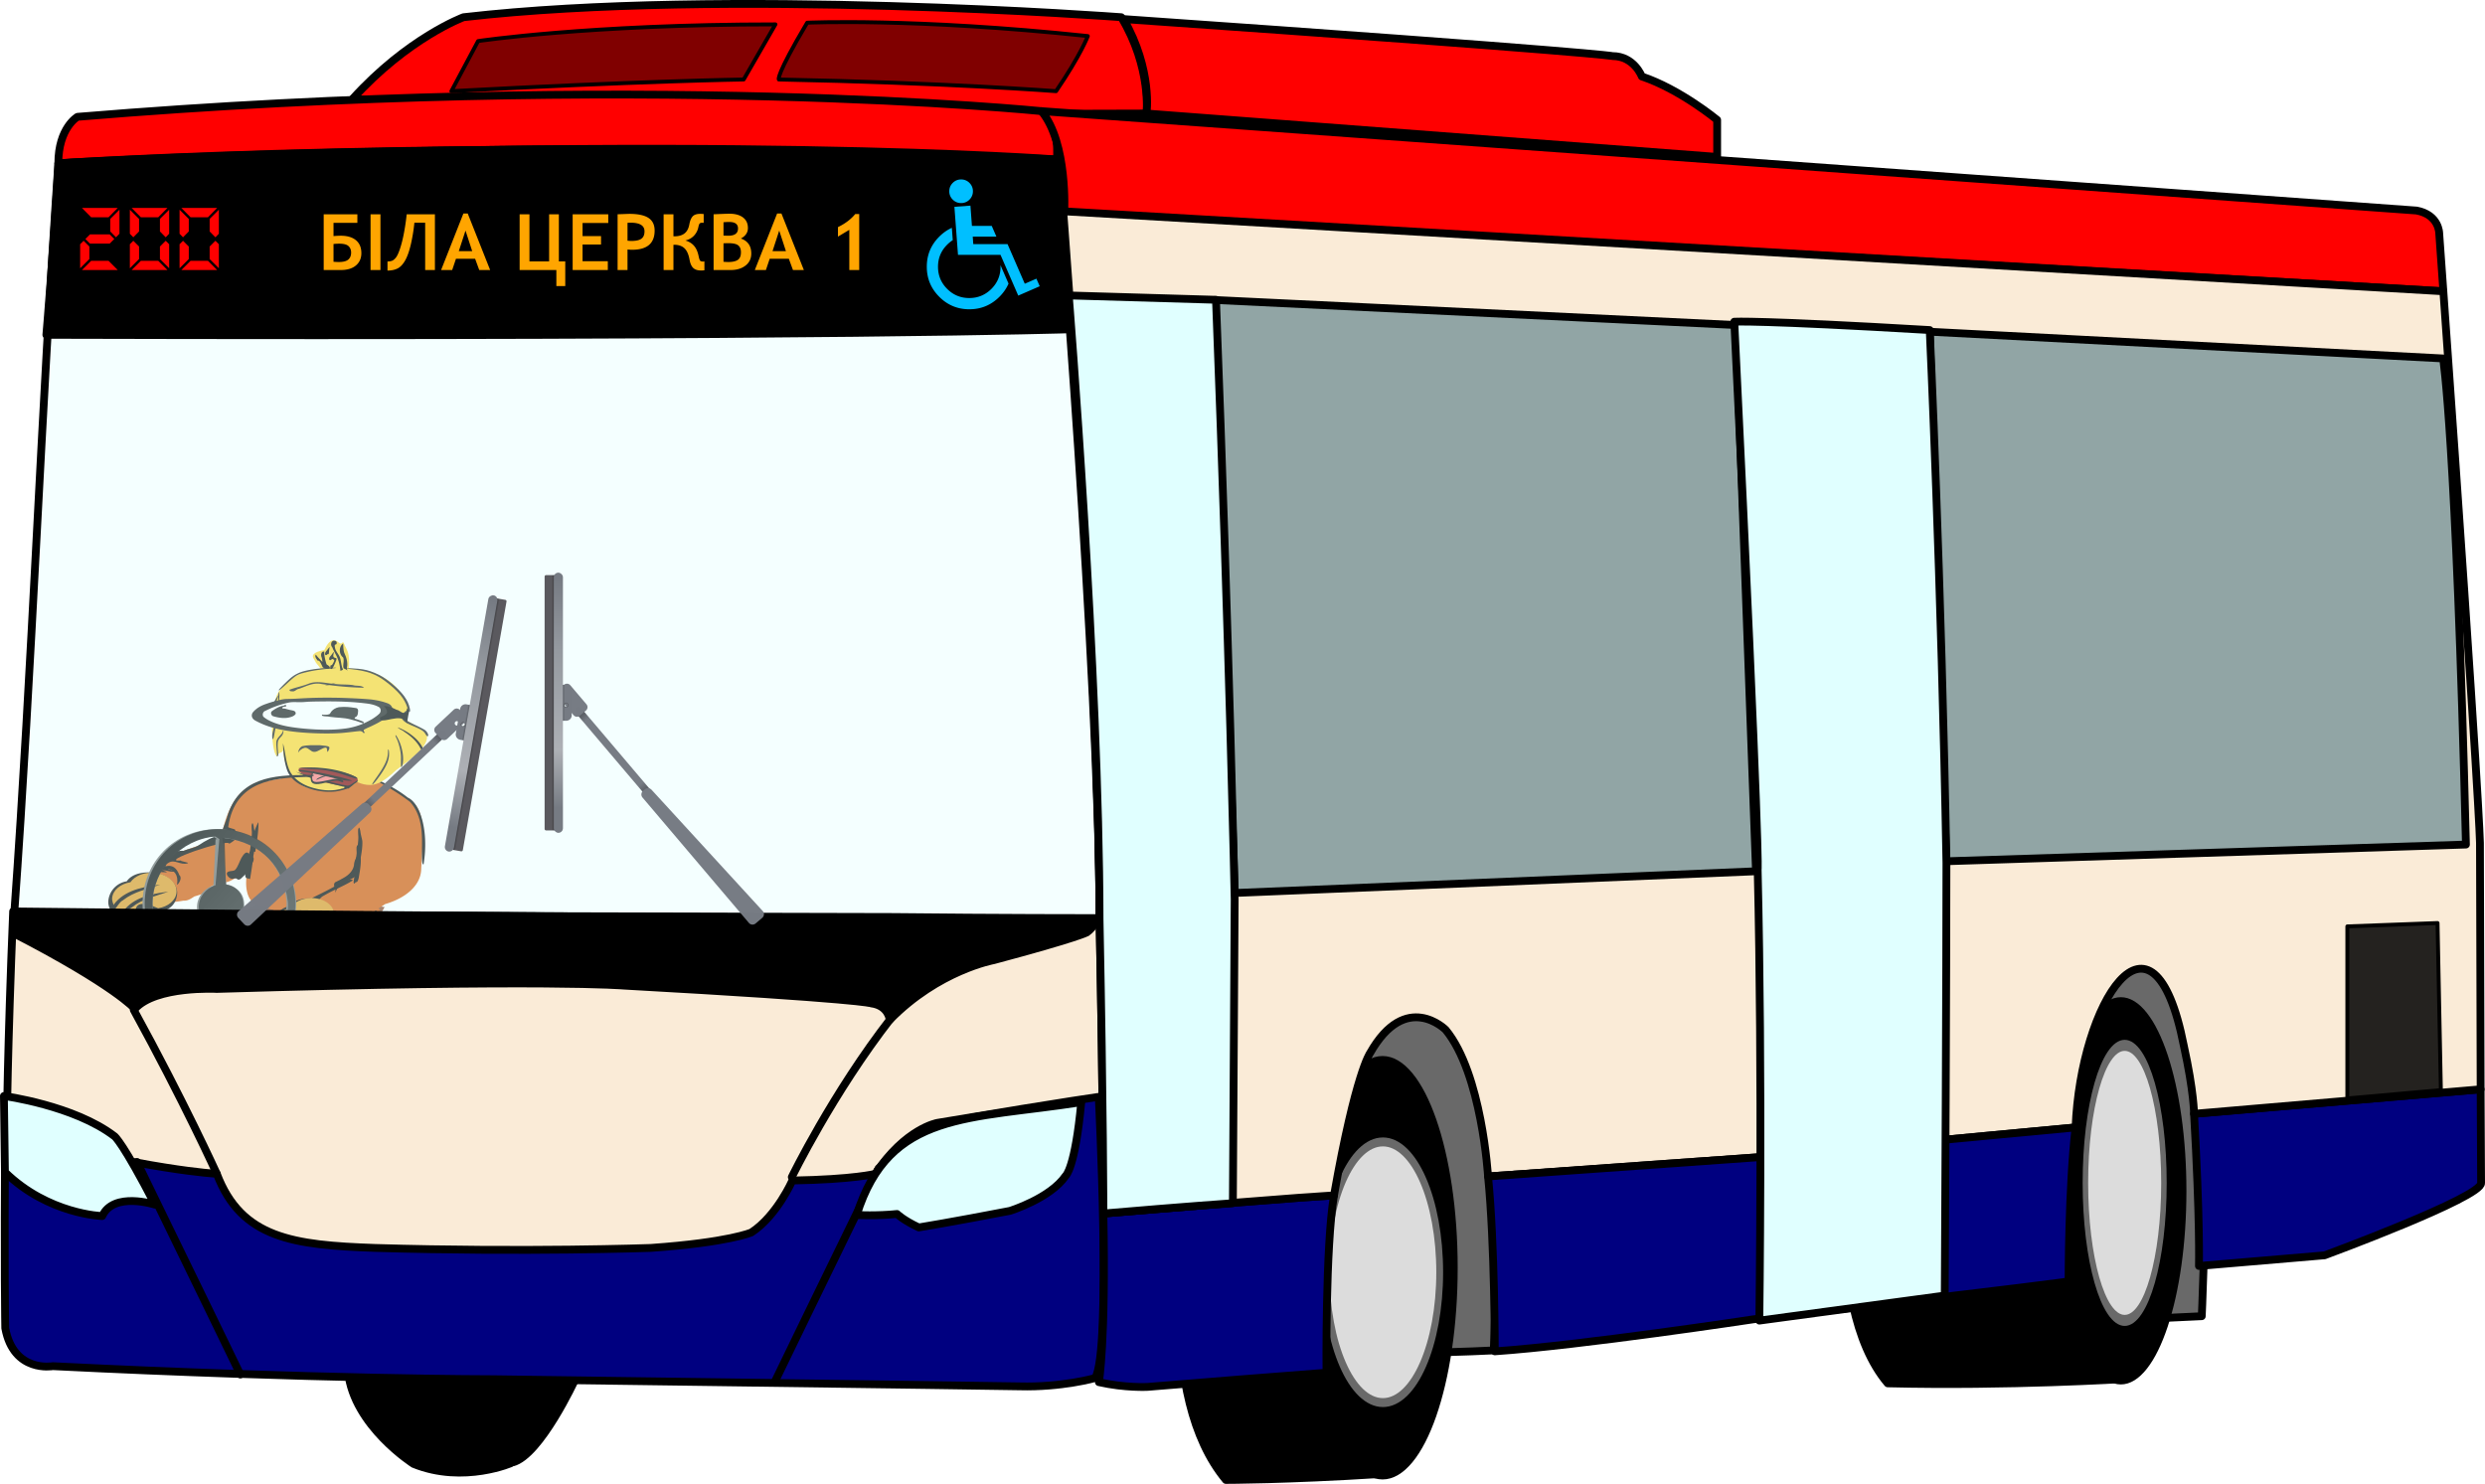 <?xml version="1.0"?>
<svg xmlns="http://www.w3.org/2000/svg" xmlns:xlink="http://www.w3.org/1999/xlink" width="637.095" height="380.436" viewBox="0 0 637.095 380.436">
  <defs>
    <linearGradient id="e">
      <stop offset="0" stop-color="#404347"/>
      <stop offset=".143" stop-color="#767b83" stop-opacity=".992"/>
      <stop offset=".88" stop-color="#767b83" stop-opacity=".992"/>
      <stop offset="1" stop-color="#404347"/>
    </linearGradient>
    <linearGradient id="d">
      <stop offset="0" stop-color="#404347"/>
      <stop offset=".143" stop-color="#767b83" stop-opacity=".992"/>
      <stop offset=".88" stop-color="#767b83" stop-opacity=".992"/>
      <stop offset="1" stop-color="#404347"/>
    </linearGradient>
    <linearGradient x1="245.55" y1="592.61" gradientTransform="translate(-231.27 386.76)" x2="377.66" gradientUnits="userSpaceOnUse" y2="707.55" id="i">
      <stop offset="0"/>
      <stop offset="1" stop-opacity="0"/>
    </linearGradient>
    <linearGradient id="c">
      <stop offset="0" stop-color="#767b83"/>
      <stop offset=".25" stop-color="#adb0b5"/>
      <stop offset=".7" stop-color="#94999f"/>
      <stop offset="1" stop-color="#767b83"/>
    </linearGradient>
    <linearGradient id="b">
      <stop offset="0" stop-color="#5a595e"/>
      <stop offset="1" stop-color="#282829"/>
    </linearGradient>
    <linearGradient id="a">
      <stop offset="0" stop-color="#767b83"/>
      <stop offset="1" stop-color="#26292b"/>
    </linearGradient>
    <linearGradient xlink:href="#a" id="m" gradientUnits="userSpaceOnUse" x1="-1340.7" y1="2174.9" x2="-1340.7" y2="2187.3"/>
    <linearGradient xlink:href="#b" id="n" gradientUnits="userSpaceOnUse" gradientTransform="translate(-1646.1 1721.1)" x1="292.94" y1="482.24" x2="292.94" y2="472.49"/>
    <linearGradient xlink:href="#c" id="o" gradientUnits="userSpaceOnUse" gradientTransform="translate(-1646.1 1721.1)" x1="76.944" y1="468.33" x2="571.99" y2="468.33"/>
    <linearGradient xlink:href="#d" id="l" gradientUnits="userSpaceOnUse" gradientTransform="translate(-1679.4 704.29) scale(1.201)" x1="280.72" y1="1008.5" x2="280.72" y2="1194.8"/>
    <linearGradient xlink:href="#e" id="r" gradientUnits="userSpaceOnUse" gradientTransform="translate(-1679.4 704.29) scale(1.201)" x1="280.72" y1="1008.5" x2="280.72" y2="1194.8"/>
    <linearGradient id="h">
      <stop offset="0" stop-color="#767b83"/>
      <stop offset=".25" stop-color="#adb0b5"/>
      <stop offset=".7" stop-color="#94999f"/>
      <stop offset="1" stop-color="#767b83"/>
    </linearGradient>
    <linearGradient xlink:href="#f" id="s" gradientUnits="userSpaceOnUse" x1="-1340.7" y1="2174.9" x2="-1340.7" y2="2187.3"/>
    <linearGradient id="f">
      <stop offset="0" stop-color="#767b83"/>
      <stop offset="1" stop-color="#26292b"/>
    </linearGradient>
    <linearGradient xlink:href="#g" id="t" gradientUnits="userSpaceOnUse" gradientTransform="translate(-1646.1 1721.1)" x1="292.94" y1="482.24" x2="292.94" y2="472.49"/>
    <linearGradient id="g">
      <stop offset="0" stop-color="#5a595e"/>
      <stop offset="1" stop-color="#282829"/>
    </linearGradient>
    <linearGradient xlink:href="#h" id="u" gradientUnits="userSpaceOnUse" gradientTransform="translate(-1646.1 1721.1)" x1="76.944" y1="468.33" x2="571.99" y2="468.33"/>
    <linearGradient xlink:href="#i" id="j" gradientUnits="userSpaceOnUse" gradientTransform="translate(806.017 553.477)" x1="245.55" y1="592.61" x2="377.66" y2="707.55"/>
    <filter color-interpolation-filters="sRGB" height="1.555" x="-.277" y="-.277" width="1.555" id="q">
      <feGaussianBlur stdDeviation=".878"/>
    </filter>
    <filter color-interpolation-filters="sRGB" height="1.555" x="-.277" y="-.277" width="1.555" id="w">
      <feGaussianBlur stdDeviation=".878"/>
    </filter>
    <filter color-interpolation-filters="sRGB" id="k">
      <feGaussianBlur stdDeviation=".431"/>
    </filter>
    <clipPath clipPathUnits="userSpaceOnUse" id="v">
      <path d="M-1348.1 2166.1c-2.816.286-4.985 2.677-4.985 5.57 0 3.084 2.485 5.599 5.57 5.599a5.61 5.61 0 005.6-5.6c0-3.084-2.516-5.569-5.6-5.569-.193 0-.397-.019-.585 0zm.588 2.175a3.395 3.395 0 013.397 3.397 3.395 3.395 0 01-3.397 3.397 3.395 3.395 0 01-3.397-3.397 3.395 3.395 0 013.397-3.397z" color="#000" fill="#480000"/>
    </clipPath>
    <clipPath clipPathUnits="userSpaceOnUse" id="p">
      <path d="M-1348.1 2166.1c-2.816.286-4.985 2.677-4.985 5.57 0 3.084 2.485 5.599 5.57 5.599a5.61 5.61 0 005.6-5.6c0-3.084-2.516-5.569-5.6-5.569-.193 0-.397-.019-.585 0zm.588 2.175a3.395 3.395 0 013.397 3.397 3.395 3.395 0 01-3.397 3.397 3.395 3.395 0 01-3.397-3.397 3.395 3.395 0 013.397-3.397z" color="#000" fill="#480000"/>
    </clipPath>
  </defs>
  <path d="M73.65 228.923c.397.561-8.82 1.992-11.74 5.758l-.303.04-6.893 3.168c-1.764-.648-3.221 22.538-1.902 23.453 4.232 5.31 8.226 1.989 9.785 1.795 1.32-.164.611 2.941.489 3.843 4.063 1.283 7.851 3.45 13.337.119l.449-7.382 3.182-8.834 6.233-1.61 7.79-5.374c5.562-7.33.97-5.42 4.53-11.344z" fill="#854021"/>
  <path d="M86.063 198.535c-.44-.006-.885.001-1.326.009-2.493.044-4.617.573-6.644 1.317a8.972 8.972 0 00-1.184-.8c-.632-.363-5.821.633-5.052.633-.77.005-2.878.439-4.644.817-10.06 1.919-10.072 15.555-10.848 14.418-1.322.465-7.702 2.595-9.394 3.256-7.086 1.942-8.726 5.8-7.245 6.286 1.716.923-5.104 8.67 7.287 6.445 1.09.034 1.684-.327 2.81-1.076.464-.13.971-.293 1.542-.483 2.267-.756 1.053-.286 1.959-1.226.123-.048.237-1.271 3.893-1.792 3.826-.398 6.641-4.847 7.22-5.978-2.293 5.085-1.768 11.707 2.584 11.78 1.363.27 2.034 1.45 8.937 2.718 1.83.336 4.095.42 6.395.375.267.287.573.581.925.867 1.131.92 1.795 1.031 5.402.85 3.328-.166 4.096-.476 6.536-2.792 2.24-.29 2.503-.75 1.801-1.25a37.554 37.554 0 001.726-1.118c.003-.002.013.002.017 0 5.37-1.571 9.053-4.805 9.228-8.82.317-7.233 1.706-15.327-3.084-17.883-5.77-4.664-12.236-6.45-18.841-6.552z" fill="#d45500"/>
  <path d="M44.236 266.086c-1.374-1.508-.92 1.604-1.263 2.462-.07 1.049.558 2.31 1.825 3.148 1.037.688 2.272 1.065 3.44 1.247 1.423.171 2.838.292 4.286.641 1.433.399 3.093-.794 4.24-1.087 1.063-.382 1.867.34 3.203.47.674-.068 1.57.047 1.777-.536.421-.92 1.038-1.722 1.554-2.59.416-.918.876-1.845.965-2.89.014-.256.023-.518-.099-.794-.677.297-.592-2.129-1.272-1.82-1.183.128-3.464.917-4.796.603-1.465-.43-2.772-.293-4.225-.795-2.335 4.603-7.663 2.394-9.635 1.941z" fill="#8a0"/>
  <path d="M62.93 266.032c-1.288.292-2.736.403-3.654 1.284-.842.644-1.648 1.36-2.162 2.318-.53.943.4 1.77.116 2.862-.013 1.322-.543 3.17.716 4.176 1.031.826 2.236 1.254 3.366 1.44 1.352.717 2.714.868 4.147.643 1.396.447 2.569 0 3.655-.413 1.62.62 2.712.244 3.455-.647.644-.111 1.51 0 1.678-.742.356-1.172.906-2.206 1.356-3.317.351-1.172.744-2.355.775-3.673 0-.323-.005-.653-.135-.997-.635.4-1.492-1.092-2.128-.677-1.129.206-2.287.48-3.583.135a79 79 0 01-4.273-1.598c-1.102-.39-2.284-.889-3.329-.794z" fill="#8a0"/>
  <path d="M55.992 262.159l-.042.026c-4.683-.933-3.918 2.138-5.464 3.51l-.042.026a.822.822 0 00-.359.253c-.104.142-.141.37-.027.63l.06.165.181.055c.657.184 1.175-.043 1.556-.334l4.725-3.211-.003-.016.015.001c.162-.14.164-.358.097-.588a.748.748 0 00-.22-.36.599.599 0 00-.43-.151l-.048-.007z" style="text-indent:0;text-transform:none;block-progression:tb" color="#000"/>
  <path d="M56.205 262.742c-.005.035-.02.08-.017.077-3.68-.978-4.285 1.03-4.71 3.213-.243.186-.55.275-.866.282.051-.043.1-.096.165-.12l.016.002.013-.014 5.4-3.44z" style="text-indent:0;text-transform:none;block-progression:tb" color="#000"/>
  <path d="M722.78 788.73c-1.203 2.05-2.503 4.085-2.98 6.61-.064 1.291.926 3.066 2.377 3.47 1.157.362 2.057-.188 2.885-.625.475-.263.96-.513 1.44-.769-1.282-.397-2.625-1.579-2.933-2.94-.12-1.201-.808-2.506-.599-3.635.425-.824.231-1.914.262-2.906l-.452.795z" stroke="#000" stroke-width="4.934" transform="matrix(.386 -.004 .009 .385 -232.67 -42.428)"/>
  <path d="M722.9 789.43c-.769 1.464-1.599 2.887-2.212 4.46-.277.86-.064 2.076.77 2.94.894.953 2.494 1.263 2.917.253.335-1.053-.88-2.29-1-3.45-.411-1.284-.562-2.556-.263-3.663.02-.08-.119-1.151-.212-.54zM737.86 797.27l.014.193c-.018.047.04-.416-.014-.193zm-23.109 12.592c0 .492.127-.745.009-.014l-.009.014z" stroke="#000" stroke-width="4.934" transform="matrix(.386 -.004 .009 .385 -232.67 -42.428)"/>
  <path d="M48.276 265.865c-.015.009-.013.02-.026.029-.012.013-.012.03-.023.044a.638.638 0 00-.158.248c-.033.111-.06.226-.078.259l-.013.014.006.032c-.104.45-.367.889-.387 1.483l.003.016.004.017c0-.007-.002.108 0 .174 0 .009.005.027.006.032 0 .006.005.026.006.032l.006.033.004.016.008.048.243-.031.22.187.023-.045-.004-.016s.01-.026.01-.03c.004-.01-.003-.013-.004-.017 0-.007.01-.022.01-.03a.181.181 0 00-.003-.016c0-.014-.01-.026-.009-.049 0-.004-.004-.011-.004-.016.005-.493.238-.915.38-1.436.004-.005-.005-.012-.003-.016.041-.109.07-.222.098-.32a.84.84 0 01.074-.196l-.39-.446z" style="text-indent:0;text-transform:none;block-progression:tb" color="#000"/>
  <path d="M722.74 792.19c-.477.707-.543 2.088.537 2.844.682-.776-.146-2.099-.336-3.15l-.115.176-.086.13z" stroke="#000" stroke-width="4.934" transform="matrix(.386 -.004 .009 .385 -232.67 -42.428)"/>
  <path d="M91.084 244.722c-2.701 2.349-5.397 4.704-8.112 7.039.959-.411 1.719-1.088 2.58-1.631l7.172-4.925c-.308-.493-.332-1.091-.003-1.384.084-.181.423-.35.203-.63l-1.84 1.532z"/>
  <path d="M77.058 249.9c-.906 3.241 2.003 3.164-.309 7.627 13.606-11.466 7.654-8.014 7.757-8.605-.916-.97-3.03-.894-4.44-1.431-2.174 1.74-2.032.886-3.008 2.408zM73.311 239.893c-1.666.402-3.4.729-4.81 1.568-.988.683-1.808 1.567-2.834 2.204-.576.309-1.399.01-2.077.08-.252-.055-.828.184-.743.187.536-.244 1.248-.11 1.885-.104.782.11 1.41-.19 2.012-.468.887-.34 1.895-.515 2.594-1.131.58-.454 1.162-.921 1.906-1.152.665-.213 1.352-.39 2.018-.602.52.372.643-.795.05-.582zM65.421 267.93c-.636 1.24-.86 2.92-2.376 3.34-.404-.057-.877 1.234-.018 1.389.821-.626 1.61.047 2.396-.639.49-.615.533-3.253 1.067-3.804.617.378-.866-1.176-.805-.529l-.264.242zM70.028 247.497l-.035-.02.035.02z"/>
  <path d="M76.326 269.458c-1.544-4.774-.185-9.148.686-10.857 2.707-5.304 7.229-8.171 6.802-6.714-.375 1.28-3.187 4.133-5.75 6.676-1.222 1.212 3.15 9.245.118 9.205-1.226-.016-1.534 2.044-1.856 1.69zM43.93 265.187c-.348.136-.297.542.27.53 1.29 1.055 2.674 1.484 4.197.986.53.16 1.541.467 1.551-.08-.381-.533-1.207-.446-1.774-.51-1.965.28-3.013-.341-4.194-.875.033-.001-.034-.098-.05-.05zM63.355 234.182c-1.514-.016-2.84.45-4.06 1.027-1.845.907-3.624 1.911-5.378 2.946 1.515 10.908-2.681.987.551 1.258.838.025 1.41-.48 2.025-.844 1.875-1.123 3.725-2.278 5.59-3.414 1.72-.445 3.7-.215 5.525-.387.201-.08-.416-.046-.54-.084-1.229-.114-2.488-.4-3.714-.502z"/>
  <path d="M54.106 238.121c-.53.287-.627 1.03-.711 1.686-.451 2.956-.82 5.954-1.167 8.961a79.39 79.39 0 00-.279 3.354c-.13 1.711-.042 3.514.183 5.336.103.737.217 1.476.285 2.206-.021.98-.726 1.507-.837 2.434-.13.296-.178 1.124.37 1.077.45-.077.355-.714.487-1.1.082-.469.292-.847.496-1.225.17-.43.53-.798.376-1.398-.15-.522-.304-1.045-.387-1.565-.27-1.616-.295-3.182-.19-4.687.114-1.802.391-3.53.603-5.287.383-2.99.822-5.952 1.255-8.917.031-.279-.095-.952-.485-.875z"/>
  <path d="M51.902 260.853c-.267.295-.238.785-.273 1.21a81.24 81.24 0 01-.203 2.127c-.105.38-.464.553-.834.635.529.003.916-.326 1.07-.78.166-.423.18-.927.316-1.365.101-.27.409-.298.68-.315.254-.21.477-.559.933-.407.088-.257-.317-.565-.55-.735-.325-.248-.902-.704-1.139-.37zm9.96 2.514c-.949.147-1.886.324-2.869.386-.486.085-1.006.08-1.526.07a8.345 8.345 0 01-1.589-.46c-.506-.088-.89.194-1.13.528-.111.118-.261.191-.406.268.508.085 1.012.389 1.505.638.511.24 1.032.387 1.548.534.542.115 1.053.07 1.568.069a45.295 45.295 0 003.237-.313c.4-.051.816-.246.803-.71-.016-.392-.365-.805-.76-.96a1.025 1.025 0 00-.382-.05zm-7.52.792c-.053-.065-.199.01-.003 0h.003zM53.654 265.256c.071.17.039-.117 0 0zM52.883 265.8c-.13.442.518 1.012.943.93.285-.041.525-.203.845-.143-.573-.21-1.112-.584-1.682-.804l-.064-.009-.042.027zM56.155 266.37c.065.03.014-.047 0 0zM56.155 266.37c-.093-.04-.03.05 0 0zM59.563 250.327l.074-.022-.074.022z"/>
  <path d="M66.634 243.103c-1.325.642-1.792 2.409-3.477 2.519-.968-.112-.927 1.3-2.128 1.032-1.53-.026-1.334 1.84-1.667 2.934-.21 1.431-.62 2.926.403 4.557-.292 1.051.186 2.332.12 3.532.398 1.021.568 2.283-.334 2.693-1.017.354.438 1.724.332 2.533.955.832 2.675-.025 2.953 1.492-1.254 4.947 2.317 2.585 2.084 3.791 1.346 3.45-2.738 5.425-5.127 3.277.453 1.694 3.068 1.44 3.781 1.048 1.058-.53 1.381-2.89 2.223-3.64 1.24-.647 3.057.41 4.54.453 2.256.217 4.125-.6 6.062-1.14.956-1.09-1.276-1.785-1.845-1-1.313.495-2.43.946-3.787 1.357-9.546-4.044-8.783-2.09-6.975-1.715-.362-2.912 2-6.553 1.78-8.734.335-4.854-2.967-10.11 1.734-14.269-.031-.297-.34-.77-.672-.72zm-4.524 6.51c.003.135-.134-.215 0 0zm15.946 18.186c.012.285.193-.145 0 0zm-14.544-2.13c.569.681.355 2.018.119.66.017-.224-.251-.527-.119-.66z"/>
  <path d="M42.851 269.918a17.637 17.637 0 01-.052-1.495c-.011-.807.192-1.527.295-2.288.032-.255.15-.493-.032-.777.212.423.946.78.68 1.218-.168.889-.185 1.87.102 2.883.157.454.433.903.803 1.27.374.387.822.676 1.275.92.893.505 1.833.73 2.734.872 1.695.208 3.27-.002 4.854-.141.463-.086.98-.065 1.397-.238 3.038-1.33 7.056-.92.69.436-.266.365-.836.33-1.214.557-.924.38-1.926.634-2.956.815a2.821 2.821 0 01-1.437-.132c-.779-.242-1.563-.572-2.338-.716-.457-.064-.898.037-1.371-.185-.74-.323-1.51-.664-2.152-1.258-.415-.367-.814-.779-1.064-1.262-.087-.158-.179-.315-.213-.48zM72.39 238.207c-1.715 1.453-3.381 2.97-5.27 4.222-.824.521-1.656 1.03-2.515 1.504-.883.528-1.777 1.04-2.679 1.544-.812.303 2.337.11 1.398.161-.411-.074-4.636.825-4.38 1.237.243.514.791.472 1.172.49 1.194.053 2.25-.287 3.178-.773.965-.45 1.782-1.1 2.648-1.68 1.736-1.222 3.385-2.547 5.055-3.848.59-.542 1.279-1.005 1.654-1.748.124-.259.31-1.03-.26-1.11z"/>
  <path d="M56.297 275.418a12.86 12.86 0 010-1.357c.019-.731.278-1.379.425-2.065.046-.23.19-.442-.006-.705.224.39 1.04.734.723 1.124-.226.8-.284 1.69 0 2.616.16.416.456.83.86 1.173.41.363.905.638 1.408.871.993.484 2.05.715 3.065.87 1.911.238 3.705.093 5.505.012.528-.064 1.113-.03 1.593-.176.241-.131.973.12.765.416-.317.323-.962.275-1.399.47-1.061.318-2.207.519-3.382.653a3.94 3.94 0 01-1.622-.16c-.873-.243-1.749-.564-2.622-.717-.515-.072-1.018.007-1.546-.208-.825-.314-1.685-.645-2.389-1.202-.456-.345-.89-.73-1.155-1.175-.092-.145-.19-.29-.223-.44zM74.23 276.66c-.126.475-.792.4-1.197.552a4.648 4.648 0 01-1.565-.011c-.246-.094-.618.155-.3.372.478.216.943.165 1.419.327.63.143 1.174-.04 1.693-.2.283-.03.473-.314.166-.617-.09-.074-.224-.628-.216-.423z"/>
  <path d="M57.294 271.336c-.439.175-.32.589.42.52 1.823.961 3.69 1.266 5.619.602.714.113 2.076.329 2.02-.236-.568-.513-1.637-.342-2.387-.35-2.536.482-3.987-.055-5.601-.489.043-.005-.058-.098-.071-.047z"/>
  <path d="M79.951 269.801c-.423.254-.757.598-1.089.95.12-.133.22-.287.346-.414.21-.222.495-.357.743-.536zM75.344 271.416c-.282.29-.368.776-.486 1.193-.152.77-.308 1.537-.385 2.34-.106.892-.231 1.78-.302 2.686-.021.406.245 1.342.807 1.211.407-.267.028-.936.117-1.383.04-.733.124-1.452.152-2.19.033-.705.171-1.367.207-2.07.013-.5.202-.948.133-1.468-.037-.1-.1-.353-.243-.32z" style="text-indent:0;text-transform:none;block-progression:tb" color="#000"/>
  <path d="M62.77 272.175c-.13.442.518 1.011.943.93.284-.041.524-.203.844-.144-.572-.209-1.112-.583-1.682-.804l-.063-.008-.042.026z"/>
  <path d="M63.24 270.913c-.016.009-.014.02-.027.029-.013.013-.012.03-.023.044a.638.638 0 00-.158.248c-.034.111-.06.226-.078.259l-.013.014.006.032c-.104.45-.367.889-.388 1.483l.004.017.004.016c0-.006-.002.108 0 .174 0 .009.005.027.006.032 0 .006.005.026.006.032l.006.033.003.016.009.048.243-.031.22.187.023-.045-.004-.016s.01-.026.01-.03c.003-.01-.004-.013-.004-.016 0-.008.01-.023.01-.03a.18.18 0 00-.004-.017c0-.014-.008-.026-.008-.048 0-.005-.004-.013-.004-.017.005-.493.238-.914.38-1.436.004-.005-.005-.012-.003-.016.041-.109.07-.222.098-.32a.84.84 0 01.074-.195l-.39-.447z" style="text-indent:0;text-transform:none;block-progression:tb" color="#000"/>
  <path d="M93.298 198.372c-.073-.01-.058.025.041.105.133.109 2.213 1.242 3.714 2.023a55.855 55.855 0 018.07 5.091c3.333 3.651 3.093 8.859 3.058 12.187-.018 1.403.009 2.821.059 3.151.092.611.162.742.356.672 1.38-8.392-.787-15.654-4.06-17.121-2.767-2.22-6.226-3.898-9.49-5.393-1.009-.46-1.587-.695-1.748-.715zM91.414 217.239c-.04.886.08 1.488.017 2.413.038-.304.03-1.46.048-.775.01 1.274-.217 2.723-.366 4.052-.15 1.093-.318 2.164-.463 3.264.13.841.477-.182.694-.028.226.047.557-.416.72-1.656.242-1.346.515-3.082.429-4.376-.154-.93-.393-1.508-.513-2.572-.097-.446-.224-.967-.401-.832-.056.158-.118.27-.165.51zm-.063 3.144v.004-.004zM95.936 236.236c.023 1.423-.415 3.717-.973 5.096-.983 2.435-1.103 2.549-4.06 3.84-2.081.908-2.703 1.311-1.963 1.273 1.775-.091 5.833-2.112 6.72-3.345 1.671-2.328 2.323-8.42 1.01-9.44-.642-.499-.775-.032-.734 2.576z"/>
  <path d="M91.814 212.733c-.04.886.08 1.489.017 2.413.038-.304.031-1.46.048-.775.01 1.274-.217 2.723-.365 4.052-.15 1.094-.318 2.164-.464 3.264.13.842.478-.182.694-.028.226.047.557-.416.72-1.656.242-1.346.515-3.082.429-4.376-.154-.93-.393-1.508-.513-2.572-.097-.446-.224-.967-.4-.832-.056.158-.12.271-.166.51zm-.063 3.144v.005-.005zM39.016 223.705c-2.85-.208-5.329.496-6.524 2.25a5.574 5.574 0 00-4.712 4.96c-.255 2.79 2.601 5.262 6.38 5.538 2.85.208 5.658-.977 6.854-2.731 2.805-.457 4.19-2.215 4.395-4.461.255-2.79-2.615-5.28-6.393-5.556z"/>
  <path d="M39.446 223.78c-2.59-.189-4.916.817-6.003 2.408-2.55.414-4.508 2.023-4.694 4.06-.232 2.53 4.753 8.303 5.8 5.022.43-1.354-1.004-5.504 6.002-2.408 2.55-.414 4.52-2.008 4.706-4.045.232-2.53-2.377-4.787-5.811-5.037z" fill="#dd951c"/>
  <path d="M41.07 226.816c-.28.036-.56.068-.841.104-4.362.57-9.038 1.684-11.482 5.618-.66.448-.151 1.307.487.753.857-.726 1.27-1.955 2.298-2.487 2.733-2.165 6.268-2.869 9.538-3.988zM43.149 228.62l-.821.103c-4.256.57-8.818 1.685-11.202 5.619-.644.447-.148 1.307.475.752.836-.725 1.24-1.954 2.242-2.486 2.666-2.165 6.115-2.87 9.306-3.989zM40.443 222.654c-.589.032 1.775.617 2.225.838.737.403-2.833-.09-3.306-.07.952-.854 6.886-1.996 6.022 3.41.409-.115 1.438-1.772.616-2.44-1.574-4.197-4.533-1.593-5.557-1.738zM77.87 237.578c-.273.43-1.218.628-.66 1.129-.036.958-.814 1.8-1.756 1.945-1.852.651-3.852.467-5.778.542-1.722-.134-3.395-.648-5.125-.699-.542.427.092 1.057.608 1.066.742-.066 1.472.213 2.217.257 2.992.39 6.055.23 8.984-.498 1.314-.696 1.862-2.303 1.713-3.717-.047-.072-.138-.03-.203-.025zM92.407 218.564c-.98.841-1.628 2.072-1.671 3.37-.277 1.353-1.324 2.379-2.484 3.044-.75.474-1.56.839-2.353 1.235-.512.517-.148 1.275.102 1.827-.04.374-.046 1.253.16.379.501-1.409 1.925-2.124 3.186-2.73.714-.4 1.733-.625 1.981-1.518.11-1.687-.259-3.53.685-5.049.035-.082.644-.78.394-.558z"/>
  <path d="M87.56 226.232c-2.135 1.31-4.66 2.575-7.206 3.812-.95.67-.099.894.392 1.117 1.4-.396 1.207-.976 2.15-1.467a48.03 48.03 0 013.299-1.729c1.464-.714 3.063-1.452 4.194-2.209.266-.483-1.834-.178-2.685.404l-.145.072zM66.209 210.838c-.015-.01-.03.013-.051.063-.135.322-.7 1.441-.9 2.16a9.93 9.93 0 01-.214-1.19c-.09-.425-.212-.921-.377-.792-.051.15-.11.263-.154.49-.037.846.076 1.424.017 2.306.036-.29.035-1.394.052-.74.009 1.215-.205 2.592-.343 3.861-.053.392-.107.78-.163 1.169-.148.394-.269.754-.282 1.002-.018.326-1.67 5.716-.54 5.98l.865.209.317-2.025c.175-1.11.405-2.758.505-3.663.016-.138.03-.271.043-.407a6.18 6.18 0 00.137-.752c.01-.052.017-.113.026-.167l.291.063.257-1.628c.141-.895.33-2.224.411-2.954.166-1.49.206-2.917.103-2.984zm-1.747 3.726v.01-.01z"/>
  <path d="M80.113 230.35c-2.542-.182-4.754.436-5.82 1.975-2.504.4-4.02 2.38-4.204 4.351-.227 2.448 2.321 4.618 5.692 4.86 2.542.182 5.048-.857 6.114-2.396 2.504-.4 3.739-1.944 3.922-3.915.227-2.448-2.333-4.632-5.704-4.874z"/>
  <path d="M79.83 230.239c-2.425 0-4.502 1.053-5.378 2.55-2.337.537-4.021 2.107-4.021 3.945 0 2.282 2.606 4.122 5.822 4.122 2.426 0 4.503-1.053 5.379-2.55 2.338-.537 4.034-2.094 4.034-3.932 0-2.283-2.619-4.135-5.835-4.135z" fill="#dd951c"/>
  <path d="M63.152 218.575c-.614.224-.913.851-1.249 1.36-.539 1.004-.835 2.146-1.569 3.034-.434.419-1.085.283-1.619.45-.277.073-.6.27-.565.601.032.408.338.723.624.984.31.273.752.39 1.147.257.304-.064.688-.126.912.144.312.248.758.066.995-.2.63-.553 1.24-1.142 1.702-1.847.203-.37.209-.813.406-1.19.187-.17.496-.24.566-.514.245-.483.597-.977.55-1.545-.089-.464-.641-.547-.91-.875-.294-.261-.524-.742-.99-.659zM78.668 233.653c-.168.033-.336.062-.504.094-2.608.51-5.405 1.508-6.866 5.031-.395.4-.091 1.17.291.674.513-.65.76-1.75 1.374-2.227 1.635-1.939 3.749-2.57 5.705-3.572zM81.237 234.713c-.168.032-.336.06-.504.093-2.608.51-5.405 1.508-6.866 5.031-.395.4-.09 1.17.291.674.513-.65.76-1.75 1.374-2.227 1.635-1.939 3.749-2.57 5.705-3.571z"/>
  <g>
    <path d="M80.593 169.142c.667 1.42.58.694 1.952 2.82l6.854-.017c.48-5.013-.639-5.346-1.238-7.004-.366-.844-.375.558-1.23-.144-.929-.764-2.208-1.503-3.786 1.864-2.93.53-3.408 1.398-2.552 2.48z" fill="#ffd42a"/>
    <path d="M91.37 171.512c-3.86-.301-7.783-.467-11.574.31-2.987.741-6.197 2.246-7.853 4.912-2.857 2.663-2.656 15.826-.963 17.181.51-1.486 1.9-.389 1.622-2.504 0 0-.044 2.938.65 4.253 1.542 2.851 2.176 6.178 7.595 6.647 3.704 1.815 11.257-1.426 10.45-1.964 0 0 2.157 1.242 4.464.825 2.153-.39 4.414-2.39 5.768-3.687 2.958-2.331 8.768-5.888 7.878-9.322-5.678-4.496-7.67-3.538-4.63-6.122-.865-3.458-3.193-6.567-6.305-8.275-2.177-1.272-4.635-1.991-7.102-2.254z" fill="#ffd42a"/>
    <path d="M71.44 181.479c-.078-.156-.127-2.848-.063-3.421.1-.897.25-.798.26.172.01.956-.136 3.371-.197 3.249z" fill="#1a1a1a"/>
    <path d="M71.38 178.183c-1.4 1.977-2.29 4.272-3.087 6.565-.034.416.474.567.735.733-.167-.15-.354-.373-.22-.6.691-2.08 1.758-4 2.427-6.09.038-.193.182-.453.153-.614l-.009.006zM82.095 191.066c-1.552-.013-3.13-.108-4.645.259-.588.308-.986.959-.98 1.643.223-.527 1.023-1.147 1.66-1.246.936-.14 1.45 1.016 2.394 1.051 1.066.04 2.014-1.099 3.077-1.103.378.258.136.802.411 1.125.98-1.618.371-1.453-1.917-1.729z" fill="#1a1a1a"/>
    <path d="M101.973 186.508c.474.508 1.184.66 1.693 1.122 1.579 1.026 3.06 2.311 4.005 3.98.452 1.072.994.5.512-.237-.76-1.363-1.948-2.427-3.2-3.311a14.566 14.566 0 00-3.016-1.572z"/>
    <path d="M108.872 192.987c.015.061-.002-.093 0 0z" fill="#4e4da0"/>
    <path d="M108.876 193.003c-.011.116.005.13 0 0z" fill="#4e4da0"/>
    <path d="M91.064 200.667c.597-.165.952-.974.272-1.335-1.08-.725-2.36-1.018-3.589-1.344-2.87-.669-5.797-1.095-8.727-1.19-.777.007-1.596-.053-2.324.243-.463.498.297 1.068.72 1.296 1.94 1.123 4.097 1.76 6.234 2.32a48.18 48.18 0 005.902 1.082c.524-.3 1.008-.66 1.475-1.043l.025-.02.012-.009z" fill="maroon"/>
    <path d="M69.788 188.688c.012-.943.67-3.225 1.218-4.218.71-1.285.824-1.24.302.118-.478 1.247-.734 2.232-1.016 3.917-.14.833-.258 1.085-.438.932-.04-.034-.07-.37-.066-.749zM72.586 187.317c-.389 1.312-1.383 1.41-1.742 2.775-.085 1.07.16 2.308.181 3.428.024.289-.121.288-.251.187.047.09.3.227.407.153.269-.07.124-.766.108-1.176-.08-1.053-.246-2.309.129-2.981.387-.793 1.15-.925 1.264-2.187 0-.082-.045-.27-.096-.199z" fill="#1a1a1a"/>
    <path d="M111.552 199.91c.045.056-.032-.075 0 0z" fill="#4e4da0"/>
    <path d="M72.546 190.61c.084 2.238.298 4.506.997 6.659.612 1.872 2.174 3.286 3.882 4.131 2.674 1.268 5.671 1.839 8.571 1.53 1.151-.15 2.27-.47 3.36-.85-.158.434.067.026.213-.086.424-.327.85-.655 1.257-1.003.344-.244.723-.46.98-.807-.348-.185-.591.23-.886.33-.596.35-1.153.902-1.886.907-2.586-.414-5.102-1.201-7.631-1.894a258.9 258.9 0 01-5.518-1.637c3.76 1.848 7.852 2.724 11.861 3.738.168.118.692-.035.566.307-.234.284-.66.208-.973.348-2.676.696-5.548.288-8.167-.63-1.911-.71-3.755-1.943-4.77-3.794-1.177-2.258-1.156-4.857-1.852-7.256l-.004.007z"/>
    <path d="M86.166 175.382c-2.388-.125-4.81-.97-7.037-.097-1.68.659-3.24.923-4.93 1.556.096.491.46.365.975.42.584-.08.87-.594 1.475-.662 1.817-.616 3.643-1.696 5.795-1.232 3.61.534 7.249.9 10.875.951-.716-.709-1.898-.366-2.817-.664-1.432-.22-2.898-.104-4.336-.272zM95.446 200.998c.009-.098.478-.828 1.044-1.623 2.234-3.143 2.957-4.763 2.979-6.678.01-.973.253-.608.28.421.05 1.858-.766 3.662-2.977 6.588-.824 1.09-1.355 1.608-1.326 1.292zM94.977 179.315c-2.41-.204-4.824-.317-7.238-.395-3.661-.1-7.323-.07-10.97.16a67 67 0 01-3.273.122 7.602 7.602 0 00-1.932.31 27.12 27.12 0 00-3.313.948c-1.305.431-2.567 1.12-3.443 2.208-.296.408-.348 1.012-.047 1.45.296.493.849.708 1.33.957 2.168 1.108 4.524 1.764 6.893 2.172 2.82.485 5.672.683 8.517.77 2.496.066 4.999.055 7.473-.229 1.057-.104 2.108-.252 3.164-.351.325-.03.668.067.902.314.092.15.31.34.413.093.11-.199-.188-.244-.198-.427-.052-.18.047-.38.224-.43.695-.377 1.44-.648 2.142-1.01 1.596-.763 3.176-1.643 4.42-2.93.384-.422.688-1.028.51-1.625-.207-.624-.81-1.017-1.405-1.188-1.35-.485-2.757-.762-4.169-.919z" fill="#1a1a1a"/>
    <path d="M94.242 180.395c1.038.15 2.088.4 3.006.953.489.416.449 1.256-.02 1.645-.518.513-1.129.918-1.735 1.316-2.183 1.283-3.982 1.94-6.187 2.36-2.215.356-4.47.452-6.721.405a66.055 66.055 0 01-5.926-.403c-1.405-.167-2.812-.358-4.192-.705-1.33-.325-2.645-.774-3.855-1.448a7.073 7.073 0 01-1.08-.757c-.366-.517-.098-1.33.486-1.507a25.105 25.105 0 016.155-2.159c1.144-.19 2.314-.012 3.468-.087.62-.027 1.237-.11 1.86-.118 1.352-.045 2.707-.052 4.062-.068 3.141-.015 6.291.082 9.426.423.418.048.836.095 1.253.15z" fill="#fff"/>
    <path d="M87.064 181.295l-.254.031-.03.006h-.003c-.804.173-1.58.62-2.02 1.376-.101.183-.218.398-.437.423-.478.174-.999.093-1.498.12-.13-.175-.41.103-.248.251.674.252 1.388.1 2.07.288 1.705.251 3.437.185 5.124.621 1.109.265 2.205.606 3.278 1.026.122-.03.244.304.16.056-.033-.148.065-.307-.016-.448-.634-.284-1.29-.501-1.946-.704-.148.003-.368-.113-.319-.305.094-.206.353-.187.485-.351.288-.268.359-.705.368-1.104.056-.287.072-.638-.145-.869-.187-.207-.466-.178-.703-.232-1.282-.207-2.586-.319-3.866-.185z" fill="#1a1a1a"/>
    <path d="M87.984 181.832l.033.021c.17.164-.116.459-.282.295-.432-.17-.885-.025-1.325-.017-.2-.14.037-.49.237-.365.445.044.892.006 1.337.066zM90.12 182.33a.215.215 0 01.044.01c.244.038.152.487-.084.405-.186-.07-.167-.432.04-.414zM77.174 179.578c-.05.025.045-.007 0 0zM86.306 182.617c-.001-.002.002-.002.014.001.036.018-.01.002-.014-.001zM73.138 180.706c-.177.098-.359.218-.572.24-.804.14-1.541.517-2.223.949-.254.18-.535.336-.749.566-.263.41.005 1.04.47 1.173 1.29.375 2.664.613 3.979.329.614-.145 1.285-.318 1.695-.837.196-.295-.017-.72-.329-.844-.396-.17-.83-.19-1.24-.307-.444-.11-.882-.248-1.329-.339-.148.062-.405.052-.452-.142-.017-.204.225-.263.38-.297.186-.07.43.027.578-.126.096-.13-.061-.363-.208-.365zM87.783 183.26c.244.143.078.593-.194.53-.19.041-.423.127-.595-.026-.04-.237.216-.398.425-.372.12-.045.224-.16.364-.133zM91.406 186.722a.193.193 0 00-.048-.003c-.08.008.044.005.048.003zM91.261 186.715c-.004 0-.01-.002-.014.002.037.02.028.003.014-.002zM102.797 196.144c-.006-.31-.003-1.165.005-1.901.015-1.44-.52-3.71-1.191-5.046-.365-.727-.259-.996.136-.346 1.172 1.926 1.81 4.664 1.548 6.645-.16 1.212-.482 1.63-.498.648zM71.53 176.8c.047-.1.755-.842 1.573-1.647 1.583-1.556 2.187-2.01 3.467-2.604 1.48-.686 4.612-1.205 8.13-1.348 1.489-.061 2.01.031.783.138-3.145.275-5.007.534-6.667.93-2.596.617-2.818.744-5.307 3.034-1.775 1.633-2.192 1.949-1.98 1.497zM109.02 188.107c-.387-.67-1.18-1.162-3.255-2.023-2.548-1.057-3.259-1.95-2.442-3.07.656-.898 1.803-1.358 1.785-.716-.004.143-.02.199-.034.124-.085-.42-.635-.193-1.198.494-.87 1.061-.45 1.542 2.597 2.97 1.149.538 2.285 1.135 2.524 1.325.502.401.88 1.092.768 1.403-.118.324-.358.16-.744-.507z" fill="#1a1a1a"/>
    <path d="M84.423 197.132a30.979 30.979 0 00-6.682-.29l-1.295.085 1.284.114c.707.062 1.993.134 2.861.16 2.337.072 5.236.644 7.914 1.563 1.285.441 2.523.809 2.756.815.853.025-.04-.507-2.118-1.263-1.45-.528-3.046-.925-4.72-1.183z"/>
    <path d="M104.434 181.414c-.729-2.317-2.287-4.201-5.496-6.647-2.629-2.003-4.835-2.784-9.132-3.231-.566-.06-1.03-.13-1.031-.158-.004-.088 1.875-.036 3.042.083 1.758.18 2.736.424 4.28 1.074 1.539.646 2.48 1.224 4.033 2.476 3.034 2.445 4.522 4.456 4.954 6.694.097.502-.018.875-.24.781-.046-.019-.23-.501-.41-1.072z" fill="#1a1a1a"/>
    <path d="M80.164 198.134l7.038 1.506-5.496 1.12c-.848-.139-2.234.91-1.542-2.626z" fill="#ff7878"/>
    <path d="M86.811 199.793c-1.669-.39-6.034-1.586-9.181-1.945-1.009-.115-1.173-.212-.949-.42.203-.188 5.165.61 6.74.95 1.615.349 6.663 1.458 6.798 1.798.249.014-1.238.124-3.408-.383z"/>
    <path d="M87.133 200.328c-.7-.308-1.612-.224-3.743.345-2.618.7-3.703.407-3.726-1.007-.019-1.133.606-2.21.972-1.677.081.12.102.174.046.122-.315-.29-.61.232-.644 1.137-.052 1.398.561 1.532 3.788.83 1.217-.265 2.458-.475 2.758-.465.63.019 1.334.35 1.43.673.1.335-.185.35-.881.042z"/>
    <path d="M83.255 198.795s-1.84.576-2.13 1.038c-.29.462 1.875-.945 2.598-.79.723.154-.468-.248-.468-.248zM84.77 171.478c-.074-.041-.113-.264-.09-.51.034-.35.082-.43.247-.41.147.02.287-.14.499-.565.368-.74.368-.724.028-.934-.25-.155-.306-.15-.486.044-.12.13-.287.19-.41.149-.276-.095-.19-.722.14-1.014.133-.117.367-.413.521-.657.154-.243.309-.439.345-.434.036.004.01.227-.056.495-.159.636-.03.959.403 1.014.196.025.348.115.377.224.05.185-.55 1.64-.943 2.288-.225.37-.348.436-.575.31zM87.866 165.076c-.744.576-.924 1.687-.58 2.564.14.365.377.696.687.933.292.69.027 1.423.027 2.13-.006.218.027.439.097.647.36.167.76.303 1.016.63-.288-.454-.12-.997-.076-1.485.026-.293-.03-.586-.053-.878-.099-.835-.442-1.62-.778-2.384-.188-.73-.196-1.486-.236-2.231l-.104.074zm1.317 7.001l-.012-.016.012.016zm.225.476l-.012-.015.012.015zm-3.343 2.479c-.898.332-1.873.374-2.79.64 1.041.085 2.058-.244 2.967-.71l-.177.07zm-1.7-.263c.06-.014.1-.022 0 0zm-2.231.708c-.013.045.036-.01 0 0z"/>
    <path d="M85.61 164.253c-.77.072-.932 1.193-.424 1.697.438 1.131.957 1.843 1.333 2.76.4.975.644 2.149.75 3.193-.593.05.094.08.29-.026.334-.092.487-.295.22-.57-.315-.897-.326-1.944-.67-2.83-.302-.775-.941-1.387-1.178-2.183-.058-.322-.208-.744-.03-1.028.618.092.532-1.004-.042-.963a.895.895 0 00-.249-.05zM82.961 167.048c-.709.09-.749 1.02-.478 1.552.088.367.167.742.165 1.12-.524-.656-1.206-1.175-1.658-1.891-.227.284-.285.629.53 1.604.434-.364 1.034 1.358 1.258 1.688 1.155.63 2.828.345.95-.784-.295-.887-.671-2.327-.585-3.265a.514.514 0 00-.182-.024z"/>
    <path d="M84.47 165.876c-.297.35-.527.756-.85 1.083-.133.156-.255.338-.275.551-.022.136-.025.296.077.405.131.106.324.053.426-.062.093-.072.2-.232.334-.158.039.04.084.23.063.075.026-.18.09-.352.1-.536.037-.3.024-.607.1-.9.012-.153.089-.303.045-.46-.004.002-.02-.013-.02.002zM104.462 181.562c-.101-.01-.188.235-.255.912-.856.923-1.687-.419-2.528-.503-1.08-.53-2.163-1.019-3.276-.95 2.365 2.385-1.031 2.534-.994 3.07.138 1.98 5.684-1.802 6.916 1.377.273-1.731.456-2.668.556-3.035-.15-.454-.295-.858-.42-.87z"/>
  </g>
  <path d="M80.247 198.647c-.51.027-1.022.017-1.534.036-8.464.036-17.674.523-20.538 11.024-.49 1.56-1.369 3.323-1.629 4.94-.972.617 1.818.472 2.543-1.655.007.21.12.434.347.457.207.054.448.139.654.05.23-.136.21-.444.228-.68-.001-.348-1.904-.507-1.805-.838 1.754-11.946 11.92-12.577 20.355-12.797.46-.065.919-.135 1.37-.242.25.051.291-.386.009-.295z"/>
  <path d="M58.008 214.683c-.63.172-1.257.35-1.892.5-.174-.275-.535-.122-.776-.042-.85.277-1.725.46-2.6.634-.174.087.014.253.008.383.112.296.497.046.717.025.398-.085.792-.21 1.2-.225.012.28.282.226.484.159.373-.145.723-.347 1.1-.489.626-.273 1.25-.563 1.817-.945-.016-.018-.04-.004-.058 0z"/>
  <path d="M56.554 214.15c-2.051.346-3.906 1.387-5.61 2.555-1.153.761-2.636.875-3.903 1.43-2.44-.191-4.666 1.546-6.125 3.567-.174.3-.348.623-.677.776-.502.281-1.012.576-1.42.993-.279.275.227.66.49.455.303-.188.688-.239 1.018-.391.739-.27 1.544-.532 2.33-.3.727.153 1.488.385 2.226.161-.195-.324-.649-.1-.921-.32-.537-.145-1.146-.302-1.47-.802-.156-.477.315-.839.669-1.05 1.64-1.05 3.062.66 4.903.12.909-.211-2.43-.58-1.511-.734-6.656.625 11.94-5.767 12.241-4.293 3.89-2.272 2.857-4.575-2.094-2.062.003-.071-.068-.142-.146-.106z"/>
  <g>
    <path d="M55.57 212.584c-10.88 0-19.026 8.557-19.026 19.113s8.82 19.113 19.701 19.113c10.88 0 19.702-8.557 19.702-19.113s-9.497-19.113-20.377-19.113zm-.301 2.566l-.555 11.856c-3.242 1.117-4.925 4.231-3.936 7.459l-9.66 6.374.92 1.645 10.379-5.729c2.66 2.488 7.6 2.045 8.75-.48l9.091 4.805c-3.115 4.105-8.355 7.218-14.013 7.218-9.45 0-17.112-7.432-17.112-16.601 0-8.713 6.75-16.53 15.548-17.219l1.008.672h-.42zm18.172 15.707c.337 2.815-1.576 9.624-2.453 9.06l-8.612-5.539c.697-3.685.08-6.448-4.34-7.607l-1.017-11.954c10.006.895 15.352 7.087 16.422 16.04z" fill="#696969"/>
    <path d="M1081.508 1133.907c-24.162 0-42.25 19.003-42.25 42.444 0 23.441 18.84 41.698 43.004 41.698 24.162 0 42.817-18.256 42.817-41.698 0-23.44-19.408-42.444-43.571-42.444zm.265 5.7l-2.166 26.328c-5.593 1.71-9.624 6.732-9.521 12.507.025 1.429.294 2.792.781 4.055l-21.454 14.155-.01 3.28 24.168-13.282c2.497 2.523 6.112 4.039 10.106 3.883 3.859-.15 7.302-1.831 9.698-4.39l18.991 11.256 1.759-.212c-6.919 9.116-18.554 16.03-31.118 16.03-20.987 0-39.306-16.505-39.306-36.866 0-19.349 16.293-36.708 35.832-38.237l2.239 1.493zm39.049 35.811c.747 6.252-2.582 20.166-7.688 17.134l-17.257-10.246c-1.405-.87-.324-3.173-.355-4.899-.11-6.236-3.703-11.226-10.03-11.993l-.765-26.56c21.66 3.107 33.717 16.671 36.095 36.55z" fill="url(#j)" filter="url(#k)" transform="matrix(.45 0 0 .45 -430.564 -297.696)"/>
  </g>
  <path d="M564.481 337.45c-14.555.746-19.033.746-19.033.746-1.493-47.771-6.718-90.69-6.718-90.69 11.57-.747 22.392-.747 22.392-.747 6.718 19.78 3.36 90.69 3.36 90.69zM382.96 346.22c-14.555.746-33.034.746-33.034.746-1.493-47.77-6.718-90.69-6.718-90.69 11.57-.747 36.393-.747 36.393-.747 6.718 19.78 3.359 90.691 3.359 90.691z" fill="#696969" stroke="#000" stroke-width="2" stroke-linecap="round" stroke-linejoin="round"/>
  <path d="M353.476 377.943c-23.512 1.493-39.187 1.493-39.187 1.493-17.803-21.404-12.138-65.796-5.972-89.944 24.259-4.479 36.202-3.733 36.202-3.733-12.69 56.729 8.957 92.184 8.957 92.184zM483.967 354.67c30.976.746 60.833-1.12 60.833-1.12-29.11-9.703-11.57-82.107-11.57-82.107-38.067-2.612-50.383-1.492-50.383-1.492-10.18 11.974-16.247 64.273 1.12 84.719z" stroke="#000" stroke-width="2" stroke-linecap="round" stroke-linejoin="round"/>
  <g stroke-linecap="round" stroke-linejoin="round">
    <path d="M472.115 956.073c0 19.994-9.274 36.202-20.714 36.202s-20.713-16.208-20.713-36.202c0-19.993 9.274-36.202 20.713-36.202 11.44 0 20.714 16.209 20.714 36.202z" transform="matrix(.775 0 0 1.335 193.894 -971.054)" stroke="#000" stroke-width="1.966"/>
    <path d="M472.115 956.073c0 19.994-9.274 36.202-20.714 36.202s-20.713-16.208-20.713-36.202c0-19.993 9.274-36.202 20.713-36.202 11.44 0 20.714 16.209 20.714 36.202z" transform="matrix(.486 0 0 .974 325.334 -627.945)" fill="#dcdcdc" stroke="#696969" stroke-width="2.905"/>
  </g>
  <g stroke-linecap="round" stroke-linejoin="round">
    <path d="M472.115 956.073c0 19.994-9.274 36.202-20.714 36.202s-20.713-16.208-20.713-36.202c0-19.993 9.274-36.202 20.713-36.202 11.44 0 20.714 16.209 20.714 36.202z" transform="matrix(.892 0 0 1.464 -48.192 -1074.665)" stroke="#000" stroke-width="1.75"/>
    <path d="M472.115 956.073c0 19.994-9.274 36.202-20.714 36.202s-20.713-16.208-20.713-36.202c0-19.993 9.274-36.202 20.713-36.202 11.44 0 20.714 16.209 20.714 36.202z" transform="matrix(.703 0 0 .923 37.208 -556.27)" fill="#dcdcdc" stroke="#696969" stroke-width="2.484"/>
  </g>
  <path d="M89.241 351.818c1.493 13.809 16.795 23.513 16.795 23.513 12.852 5.224 25.529-.374 25.378-.374 7.091-1.866 16.048-21.273 16.048-21.273-9.703-8.21-58.221-1.866-58.221-1.866z" stroke="#000" stroke-width="2" stroke-linecap="round" stroke-linejoin="round"/>
  <path d="M1.346 289.079c-.304 35.613 0 51.441 0 51.441 2.131 11.567 12.176 9.74 12.176 9.74 67.27 3.35 113.232 3.35 113.232 3.35 116.581 1.521 134.54 1.825 134.54 1.825 10.958.305 19.48-2.13 19.48-2.13 4.262-7.001.914-72.14.914-72.14-274.558 2.74-280.342 7.914-280.342 7.914z" fill="navy" stroke="#000" stroke-width="2" stroke-linecap="round" stroke-linejoin="round"/>
  <path d="M90.353 25.397c14.24-15.74 28.48-20.986 28.48-20.986 66.56-7.675 168.636 0 168.636 0 7.786 12.91 6.476 24.693 6.476 24.693-125.673.654-203.592-3.707-203.592-3.707z" fill="red" stroke="#000" stroke-width="2" stroke-linecap="round" stroke-linejoin="round"/>
  <path d="M14.954 41.877c0-9.12 4.911-11.926 4.911-11.926C163.68 18.025 267.01 28.494 267.01 28.494c5.024 3.855 3.922 12.4 3.922 12.4s-87.78-6.82-255.978.983z" fill="red" stroke="#000" stroke-width="2" stroke-linecap="round" stroke-linejoin="round"/>
  <path d="M14.954 41.877c-4.45 64.728-6.683 127.808-11.303 192.376l278.25 1.351c-.078-62.68-10.969-194.71-10.969-194.71-150.906-6.267-255.978.983-255.978.983z" fill="#e0ffff" fill-opacity=".35" stroke="#000" stroke-width="2" stroke-linecap="round" stroke-linejoin="round"/>
  <path d="M11.881 85.844c202.04.567 262.483-1.419 262.483-1.419-1.703-25.255-3.405-43.416-3.405-43.416-135.356-6.527-255.957.851-255.957.851-1.418 24.404-3.121 43.984-3.121 43.984z" stroke="#000" stroke-width="2" stroke-linecap="round" stroke-linejoin="round"/>
  <g style="text-align:start;line-height:125%;-inkscape-font-specification:Arial Unicode MS" font-size="20" font-weight="400" letter-spacing="0" word-spacing="0" font-family="Arial Unicode MS">
    <path style="-inkscape-font-specification:Digital" d="M30.192 53.31L27.827 55.7h-4.459l-2.365-2.388zm0 15.924h-9.19l2.366-2.366h4.46zm-7.279-6.028v3.207l-2.366 2.366v-6.165l.887-.886zm5.346-3.867V56.13l2.366-2.366v6.165l-.888.91zm-.137.75l1.184 1.183-1.184 1.183h-5.05l-1.183-1.183 1.183-1.183zM42.936 53.31L40.571 55.7h-4.458l-2.366-2.388zm0 15.924h-9.19l2.367-2.366h4.458zm-7.279-6.028v3.207l-2.366 2.366v-6.165l.888-.886zm-2.366-3.276v-6.165l2.366 2.366v3.208L34.18 60.84zm10.078 2.684v6.165l-2.366-2.366v-3.207l1.479-1.478zm-2.366-3.275V56.13l2.366-2.366v6.165l-.887.91zM55.68 53.31L53.315 55.7h-4.458L46.49 53.31zm0 15.924h-9.19l2.367-2.366h4.458zm-7.279-6.028v3.207l-2.366 2.366v-6.165l.888-.886zm-2.366-3.276v-6.165l2.366 2.366v3.208l-1.478 1.501zm10.078 2.684v6.165l-2.366-2.366v-3.207l1.479-1.478zm-2.366-3.275V56.13l2.366-2.366v6.165l-.887.91z" font-size="25" fill="red" font-family="Digital"/>
    <path d="M85.507 60.533a20.457 20.457 0 011.856-.098c1.666 0 2.964.384 3.891 1.153.928.768 1.392 1.871 1.392 3.31 0 1.322-.464 2.375-1.392 3.16-.927.784-2.225 1.176-3.891 1.176h-4.375V54.937h8.633v2.197h-6.114zm0 6.582c.528.039.987.059 1.377.059 1.12 0 1.922-.209 2.407-.625.485-.417.728-1.016.728-1.797 0-.684-.221-1.234-.664-1.65-.443-.417-1.24-.626-2.393-.626-.455 0-.94.026-1.455.078zM95 69.234V54.937h2.539v14.297zM111.503 69.234h-2.5V57.095h-2.763a44.063 44.063 0 01-.904 5.542c-.407 1.755-.893 3.132-1.46 4.131-.566 1-1.209 1.683-1.928 2.051-.72.368-1.587.552-2.603.552v-2.334c.456 0 .843-.06 1.162-.18.32-.121.65-.393.992-.816.341-.423.704-1.218 1.088-2.383.384-1.165.721-2.536 1.011-4.111a59.84 59.84 0 00.67-4.61h7.235zM122.87 69.234l-1.064-2.9h-4.902l-.977 2.9h-2.842l5.723-14.502h1.104l5.752 14.502zm-3.525-10.117l-1.719 5.273h3.438zM144.921 73.336h-2.285v-4.102h-9.414V54.937h2.52v12.08h5.039v-12.08h2.5v12.08h1.64zM149.355 57.174v3.359h4.736v2.158h-4.736v4.287h6.475v2.256h-9.014V54.937h9.13v2.237zM160.878 63.97v5.264h-2.539V54.937c1.869-.071 2.862-.107 2.979-.107 2.226 0 3.869.345 4.927 1.035 1.058.69 1.586 1.774 1.587 3.252 0 3.281-1.934 4.922-5.801 4.922-.293 0-.677-.023-1.153-.069zm0-6.836v4.58c.437.04.775.06 1.016.06 1.159 0 2.005-.191 2.54-.572.533-.381.8-1.01.8-1.89 0-1.478-1.195-2.217-3.584-2.217-.358 0-.615.013-.772.04zM180.595 69.293c-.189.039-.469.058-.84.058-.892 0-1.565-.215-2.021-.644-.456-.43-.772-1.133-.947-2.11-.241-1.367-.68-2.35-1.314-2.949-.635-.599-1.535-.898-2.7-.898h-.117v6.484h-2.52V54.937h2.52v5.654h.195c1.133 0 2.015-.249 2.647-.747.631-.498 1.041-1.267 1.23-2.31.176-.95.462-1.638.86-2.065.396-.426 1.038-.64 1.923-.64.358 0 .658.017.899.05v2.255a2.75 2.75 0 00-.42-.02c-.293.001-.5.07-.62.206-.12.137-.233.456-.337.957a4.365 4.365 0 01-1.133 2.168c-.58.606-1.309 1.01-2.188 1.211.931.273 1.677.734 2.237 1.382.56.648.953 1.554 1.181 2.72.124.585.253.948.386 1.088.134.14.366.21.698.21.137 0 .264-.013.381-.039zM187.324 69.234h-4.375V54.937c2.246-.097 3.597-.146 4.052-.146 1.478 0 2.639.319 3.482.957.843.638 1.265 1.546 1.265 2.724 0 1.146-.603 2.041-1.807 2.686 1.777.612 2.666 1.891 2.666 3.838 0 1.302-.492 2.334-1.475 3.095-.983.762-2.252 1.143-3.808 1.143zm-1.836-12.256v3.418c.508.026.921.04 1.24.04 1.654 0 2.48-.622 2.48-1.866 0-1.107-.755-1.66-2.265-1.66-.39 0-.876.023-1.455.068zm0 5.4v4.737c.514.039.934.059 1.26.059 1.06 0 1.861-.181 2.402-.542.54-.362.81-1.014.81-1.958 0-.801-.232-1.389-.698-1.763-.465-.375-1.297-.562-2.495-.562-.456 0-.882.01-1.28.03zM203.3 69.234l-1.064-2.9h-4.903l-.976 2.9h-2.842l5.723-14.502h1.103l5.752 14.502zm-3.525-10.117l-1.719 5.273h3.438zM217.744 69.234V58.922l-2.91 1.748v-2.442c1.868-.905 3.346-2.025 4.433-3.36h1.016v14.366z" font-weight="700" fill="orange"/>
  </g>
  <path d="M1.707 290.439c36.322 9.648 53.874 10.499 53.874 10.499 6.296 16.606 19.64 18.276 40.578 19.012 38.592 1.135 70.658 0 70.658 0 20.147-1.419 25.822-3.973 25.822-3.973 6.527-4.256 10.5-13.313 10.5-13.313 15.89-.284 21.282-1.726 21.282-1.726 7.662-11.634 15.89-13.053 15.89-13.053 35.472-5.96 42.418-6.81 42.418-6.81.851-22.134-.704-45.403-.704-45.403-130.248-.284-278.657-2-278.657-2-1.419 34.038-1.661 56.767-1.661 56.767z" fill="#faebd7" stroke="#000" stroke-width="2" stroke-linecap="round" stroke-linejoin="round"/>
  <path d="M281.458 235.388s-.851 2.27-2.838 3.69c0 0-2.554 1.418-23.836 7.093 0 0-14.188 2.554-26.674 15.324 0 0-.284-3.69-4.824-4.257 0 0-1.986-1.135-63.28-4.54 0 0-19.58-1.703-104.425.851 0 0-15.607-.851-20.999 5.108 0 0-5.108-5.96-30.93-19.296v-5.108c103.858.851 108.682.568 108.682.568 108.398.283 116.627.283 116.627.283 26.107.284 52.497.284 52.497.284z" stroke="#000" stroke-width="2" stroke-linecap="round" stroke-linejoin="round"/>
  <path d="M34.298 258.94c12.77 23.27 21.283 41.998 21.283 41.998M228.536 260.927c-15.04 19.296-25.54 40.862-25.54 40.862M35.133 297.906c12.48 25.569 26.482 54.486 26.482 54.486M225.224 299.58c-12.48 25.569-26.482 54.486-26.482 54.486" fill="none" stroke="#000" stroke-width="2" stroke-linecap="round" stroke-linejoin="round"/>
  <path d="M440.238 40.231v-9.49s-9.491-7.855-19.31-11.128c0 0-1.963-5.237-7.527-5.237 0 0-3.273-.981-125.346-9.49 7.527 13.09 5.89 24.218 5.89 24.218z" fill="red" stroke="#000" stroke-width="2" stroke-linejoin="round"/>
  <path d="M267.01 28.494l352.507 25.482c5.84 1.062 5.84 5.84 5.84 5.84l1.062 14.864L272.85 54.507s.971-17.784-5.84-26.013z" fill="red" stroke="#000" stroke-width="2" stroke-linecap="round" stroke-linejoin="round"/>
  <path d="M1 280.997l.265 19.512c11.144 10.879 24.942 11.267 24.942 11.267 2.918-6.368 13.532-2.919 13.532-2.919-8.226-15.92-10.348-17.512-10.348-17.512C19.043 283.385 1 280.997 1 280.997zM219.634 311.51c8.36-26.809 29.065-24.416 57.577-28.921-1.591 16.981-3.98 18.839-3.98 18.839-3.98 5.837-14.327 9.021-14.327 9.021-15.124 2.919-23.35 4.245-23.35 4.245-3.98-1.857-5.572-3.449-5.572-3.449-5.041.53-10.348.265-10.348.265z" fill="#e0ffff" stroke="#000" stroke-width="2" stroke-linecap="round" stroke-linejoin="round"/>
  <path d="M562.498 285.564l73.48-6.283c.115 19.16.115 24.022.115 24.022.304 3.647-40.117 18.539-40.117 18.539l-32.216 2.735s.304-11.853-1.262-39.013zM341.999 306.502s-4.157 0-59.114 4.619c.662 33.211-1.162 43.24-1.162 43.24 6.686 1.52 12.46 1.216 12.46 1.216l22.49-1.823 23.403-1.824s-.304-32.215 1.923-45.428z" fill="navy" stroke="#000" stroke-width="2" stroke-linecap="round" stroke-linejoin="round"/>
  <path d="M626.419 74.68L272.584 54.166s9.24 118.759 9.316 181.438c.985 49.654.985 75.517.985 75.517 54.957-4.619 59.114-4.619 59.114-4.619 5.542-31.404 9.236-36.484 9.236-36.484 9.197-16.266 19.397-6.004 19.397-6.004 9.3 11.252 10.87 37.607 10.87 37.607l68.768-4.887 81.858-7.68c1.237-31.777 19.774-61.638 27.752-20.944 2.618 11.869 2.618 17.454 2.618 17.454l73.48-6.283-.174-63.183s-.075-10.971-9.385-141.418z" fill="#faebd7" stroke="#000" stroke-width="2" stroke-linecap="round" stroke-linejoin="round"/>
  <path d="M494.736 85.048c3.855 130.193 4.283 135.76 4.283 135.76l133.19-4.282C629.64 112.029 626.355 91.9 626.355 91.9z" fill="#91a5a5" stroke="#000" stroke-width="2" stroke-linecap="round" stroke-linejoin="round"/>
  <path d="M532.128 289.055l-81.858 7.68-68.768 4.886c1.73 17.182 1.73 44.838 1.73 44.838 22.186-1.52 66.255-8.205 66.255-8.205 73.244-8.51 80.842-9.726 80.842-9.726s0-24.313 1.8-39.473z" fill="navy" stroke="#000" stroke-width="2" stroke-linecap="round" stroke-linejoin="round"/>
  <path d="M311.439 76.911l133.618 6.424 5.14 140.043-133.62 5.567z" fill="#91a5a5" stroke="#000" stroke-width="2" stroke-linecap="round" stroke-linejoin="round"/>
  <path d="M316.082 308.48s0-.245.46-77.843c0 0-1.378-65.2-4.79-153.778l-37.745-1.11s7.816 97.176 7.893 159.855c.985 49.654.985 75.517.985 75.517 20.812-1.79 33.197-2.64 33.197-2.64zM444.63 82.479c6.851 140.47 5.995 140.47 5.995 140.47 1.285 53.534.428 115.632.428 115.632l47.538-6.424c.428-77.087.428-110.92.428-110.92-1.285-71.95-4.283-136.617-4.283-136.617-43.683-2.57-50.107-2.141-50.107-2.141z" fill="#e0ffff" stroke="#000" stroke-width="2" stroke-linecap="round" stroke-linejoin="round"/>
  <path d="M601.803 237.51v44.112l23.982-2.141-.856-42.827z" fill="#24221f" stroke="#000" stroke-linecap="round" stroke-linejoin="round"/>
  <path d="M122.573 10.53l-6.852 12.848c47.538-2.57 74.947-2.998 74.947-2.998l8.137-14.133c-47.966 0-76.232 4.283-76.232 4.283zM206.942 5.819c-8.137 13.704-7.28 14.561-7.28 14.561 43.254.857 71.091 2.998 71.091 2.998 6.424-9.422 8.137-14.133 8.137-14.133-44.54-4.71-71.948-3.426-71.948-3.426z" fill="maroon" stroke="#000" stroke-linecap="round" stroke-linejoin="round"/>
  <g color="#000">
    <g transform="rotate(-133.253 -48.775 169.928) scale(.129)">
      <rect rx="9.459" ry="9.459" height="230.6" width="14.413" y="1913" x="-1350.3" fill="url(#l)"/>
      <path d="M-1347.6 2127.5a8.74 8.74 0 00-8.76 8.76v49.22a8.74 8.74 0 008.76 8.759h15.85a8.74 8.74 0 008.76-8.76v-49.22a8.74 8.74 0 00-8.76-8.759h-15.85zm.452 39.731a4.346 4.346 0 11-.002 8.691 4.346 4.346 0 01.002-8.691zM-1348.3 1590.1a9.437 9.437 0 00-9.458 9.459v324.59a9.437 9.437 0 009.458 9.458h4.654c5.24 0 9.257-4.222 9.458-9.459l12.462-324.59c.2-5.236-4.218-9.458-9.459-9.458z" fill="#767b83" fill-opacity=".992"/>
    </g>
    <g transform="rotate(-80.033 -64.157 55.906) scale(.119)">
      <path d="M-1369.6 2160.2c-6.498 0-11.719 5.252-11.719 11.75v13.906h77.531v-13.906c0-6.498-5.22-11.75-11.719-11.75h-54.094zm22.406 6.969c2.4 0 4.344 1.943 4.344 4.344 0 2.4-1.943 4.343-4.344 4.343a4.342 4.342 0 01-4.344-4.344c0-2.4 1.943-4.343 4.344-4.343z" fill="url(#m)"/>
      <rect rx="2.993" ry="2.993" height="23.684" width="550.03" y="2194.9" x="-1617.6" fill="url(#n)" fill-rule="evenodd"/>
      <rect rx="9.876" ry="9.876" height="19.751" width="560.52" y="2179.1" x="-1622.8" fill="url(#o)"/>
      <path d="M-1343.724 2171.668a3.8 3.8 0 11-7.601 0 3.8 3.8 0 017.601 0z" clip-path="url(#p)" transform="translate(375.86 -605.29) scale(1.279)" fill="#262626" fill-opacity=".824" filter="url(#q)"/>
    </g>
  </g>
  <g color="#000">
    <g transform="matrix(.099 -.084 -.084 -.099 460.775 280.92)">
      <rect rx="9.459" ry="9.459" height="230.6" width="14.413" y="1913" x="-1350.3" fill="url(#r)"/>
      <path d="M-1347.6 2127.5a8.74 8.74 0 00-8.76 8.76v49.22a8.74 8.74 0 008.76 8.759h15.85a8.74 8.74 0 008.76-8.76v-49.22a8.74 8.74 0 00-8.76-8.759h-15.85zm.452 39.731a4.346 4.346 0 11-.002 8.691 4.346 4.346 0 01.002-8.691zM-1348.3 1590.1a9.437 9.437 0 00-9.458 9.459v324.59a9.437 9.437 0 009.458 9.458h4.654c5.24 0 9.257-4.222 9.458-9.459l12.462-324.59c.2-5.236-4.218-9.458-9.459-9.458z" fill="#767b83" fill-opacity=".992"/>
    </g>
    <g transform="matrix(0 -.119 -.119 -0 403.638 20.41)">
      <path d="M-1369.6 2160.2c-6.498 0-11.719 5.252-11.719 11.75v13.906h77.531v-13.906c0-6.498-5.22-11.75-11.719-11.75h-54.094zm22.406 6.969c2.4 0 4.344 1.943 4.344 4.344 0 2.4-1.943 4.343-4.344 4.343a4.342 4.342 0 01-4.344-4.344c0-2.4 1.943-4.343 4.344-4.343z" fill="url(#s)"/>
      <rect rx="2.993" ry="2.993" height="23.684" width="550.03" y="2194.9" x="-1617.6" fill="url(#t)" fill-rule="evenodd"/>
      <rect rx="9.876" ry="9.876" height="19.751" width="560.52" y="2179.1" x="-1622.8" fill="url(#u)"/>
      <path d="M-1343.724 2171.668a3.8 3.8 0 11-7.601 0 3.8 3.8 0 017.601 0z" clip-path="url(#v)" transform="translate(375.86 -605.29) scale(1.279)" fill="#262626" fill-opacity=".824" filter="url(#w)"/>
    </g>
  </g>
  <g fill="#00bfff">
    <path d="M248.547 51.179a2.92 2.92 0 01-2.144.885c-.835 0-1.55-.295-2.14-.885a2.92 2.92 0 01-.888-2.144c0-.835.295-1.55.888-2.143a2.917 2.917 0 012.14-.885 2.92 2.92 0 012.144.885 2.93 2.93 0 01.885 2.143 2.93 2.93 0 01-.885 2.144zm.633 6.743h5.082l1.196 2.75h-6.07l.14 1.913h8.785l4.417 10.158 2.982-1.299.848 1.945-5.504 2.398-4.548-10.45h-10.9l-.92-12.313 4.107-.304zm-4.914 3.647l-.236-3.162c-1.171.531-2.246 1.286-3.224 2.264-2.131 2.128-3.197 4.7-3.197 7.713v.028l.004.283c.07 2.876 1.133 5.343 3.193 7.4 2.062 2.065 4.538 3.13 7.43 3.195h.31c2.998-.006 5.558-1.071 7.682-3.196 1.026-1.025 1.805-2.153 2.336-3.38l-2.059-4.727c.006.337.01.684-.01.997-.127 1.963-.903 3.659-2.326 5.085-1.566 1.562-3.457 2.342-5.672 2.342s-4.103-.78-5.665-2.342c-1.566-1.566-2.349-3.457-2.349-5.672s.783-4.103 2.349-5.665c.45-.45.928-.84 1.435-1.162" fill-rule="evenodd"/>
  </g>
</svg>
